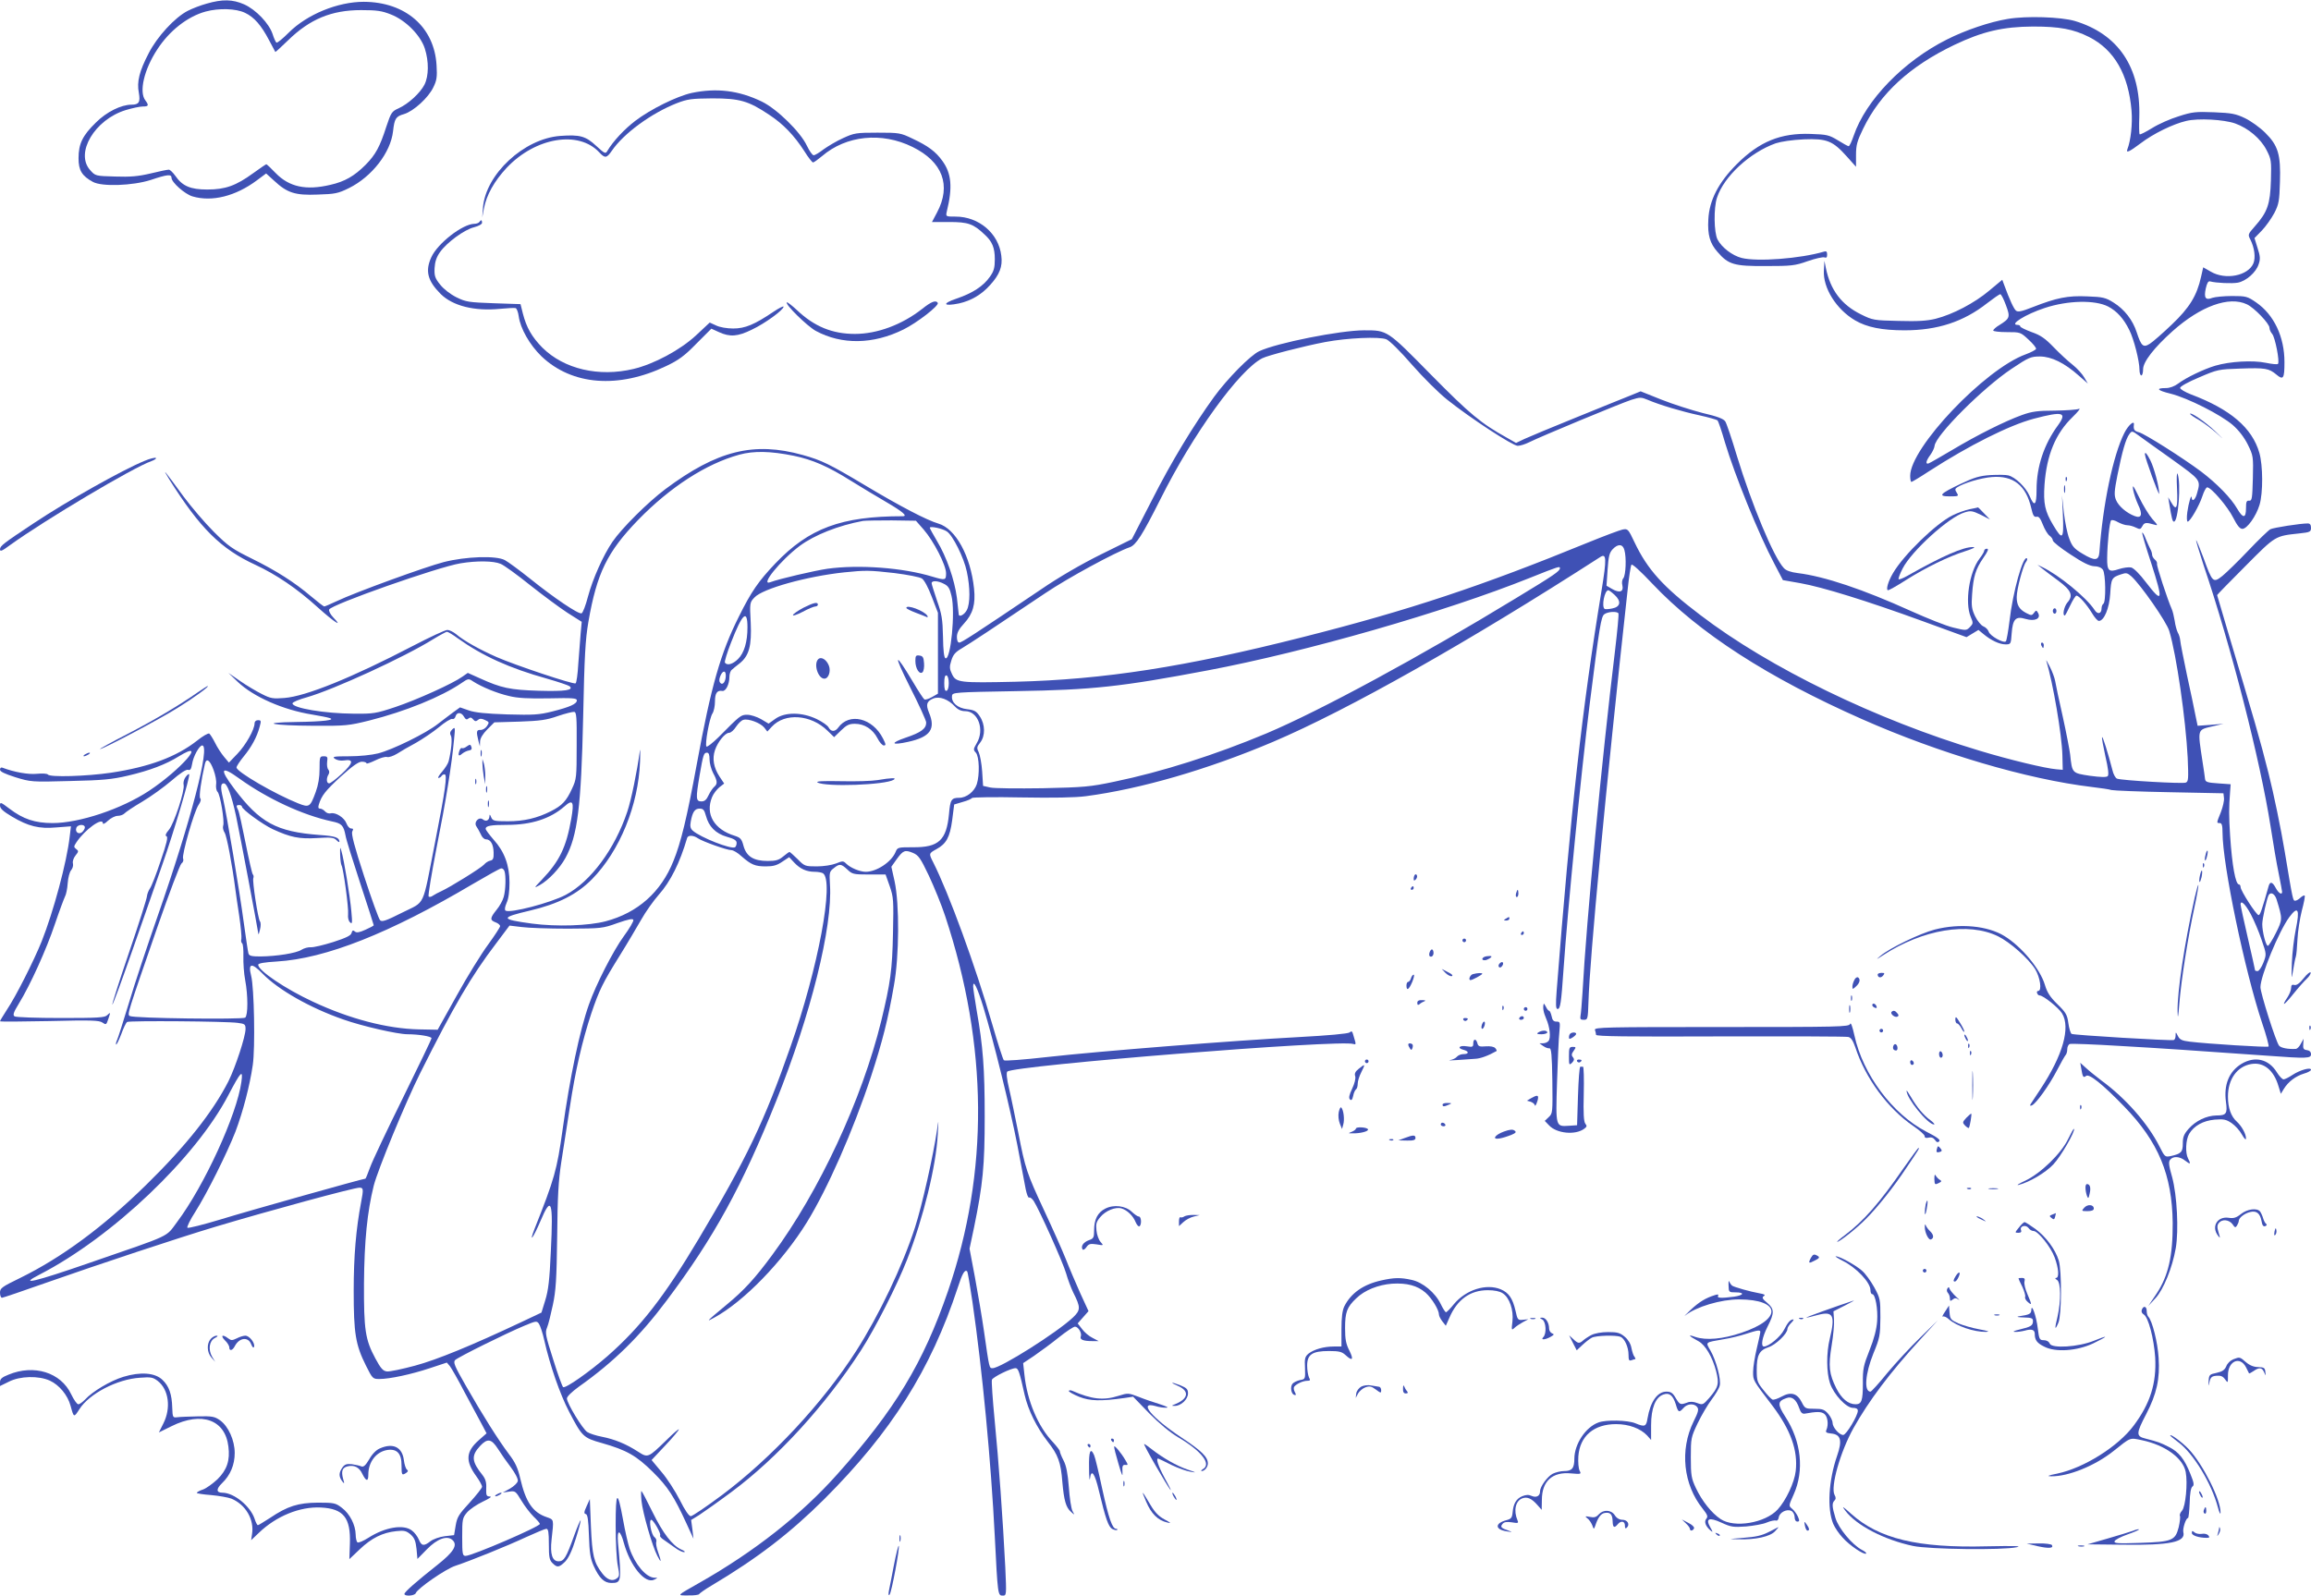 <?xml version="1.0" standalone="no"?>
<!DOCTYPE svg PUBLIC "-//W3C//DTD SVG 20010904//EN"
 "http://www.w3.org/TR/2001/REC-SVG-20010904/DTD/svg10.dtd">
<svg version="1.0" xmlns="http://www.w3.org/2000/svg"
 width="1280pt" height="884pt" viewBox="0 0 1280 884"
 preserveAspectRatio="xMidYMid meet">
<g transform="translate(0,884) scale(0.1,-0.1)"
fill="#3f51b5" stroke="none">
<path d="M1145 8820 c-33 -9 -80 -27 -105 -40 -71 -36 -170 -143 -217 -236
-51 -98 -66 -157 -54 -218 9 -52 1 -66 -41 -66 -57 0 -138 -40 -197 -99 -74
-72 -96 -118 -96 -198 0 -67 19 -98 80 -131 50 -27 220 -21 320 11 92 31 115
33 115 12 0 -25 73 -90 116 -103 108 -32 239 1 357 89 l51 38 44 -40 c73 -68
117 -82 241 -77 97 3 113 6 174 36 127 63 231 197 244 315 8 70 15 82 61 95
53 16 135 91 162 148 19 38 22 58 18 122 -12 212 -172 351 -403 352 -145 0
-315 -70 -416 -171 -33 -33 -63 -58 -68 -55 -4 3 -14 24 -21 47 -20 60 -93
136 -158 165 -64 28 -120 29 -207 4z m212 -51 c51 -24 90 -69 134 -153 18 -34
33 -62 34 -64 1 -1 33 28 71 65 120 117 240 167 404 167 87 0 115 -4 165 -24
82 -32 164 -115 188 -189 23 -72 22 -152 -2 -200 -24 -47 -90 -107 -143 -131
-38 -17 -42 -23 -68 -101 -36 -112 -59 -155 -115 -212 -62 -62 -115 -93 -195
-111 -135 -32 -228 -12 -303 65 -26 27 -49 49 -52 49 -2 0 -35 -22 -72 -49
-96 -70 -155 -91 -255 -91 -93 0 -138 19 -177 76 -13 18 -29 34 -36 34 -8 0
-53 -9 -101 -21 -68 -16 -112 -20 -197 -17 -108 3 -109 3 -138 36 -84 94 25
279 197 332 36 11 79 20 95 20 32 0 35 6 14 34 -36 47 -7 171 66 282 68 105
169 183 268 210 74 20 168 17 218 -7z"/>
<path d="M11120 8735 c-98 -16 -234 -62 -335 -113 -242 -121 -451 -337 -518
-534 -11 -32 -23 -58 -28 -58 -4 0 -31 15 -60 33 -48 29 -60 32 -150 35 -166
6 -284 -42 -409 -167 -102 -102 -153 -201 -158 -307 -5 -85 9 -133 51 -180 60
-70 93 -79 267 -78 141 0 162 2 232 27 43 15 84 24 93 21 11 -4 15 0 15 16 0
16 -5 20 -17 16 -132 -39 -370 -57 -457 -35 -51 13 -110 58 -133 102 -20 39
-22 175 -3 232 38 117 182 250 325 301 31 10 91 19 156 22 128 5 160 -8 238
-95 l51 -57 0 65 c0 55 6 77 39 145 95 197 259 347 505 465 157 75 270 101
436 102 148 0 223 -14 311 -58 140 -71 218 -208 235 -408 6 -73 -4 -165 -23
-214 -9 -23 11 -14 72 32 72 55 181 108 254 125 66 16 208 8 271 -14 73 -26
141 -84 173 -146 27 -52 28 -60 25 -170 -4 -131 -19 -175 -89 -254 -39 -44
-39 -46 -25 -73 23 -45 30 -100 17 -132 -29 -69 -155 -94 -236 -46 l-42 24
-12 -53 c-23 -104 -64 -171 -162 -264 -50 -48 -105 -96 -121 -106 -37 -24 -48
-14 -73 62 -22 69 -69 129 -129 166 -43 27 -59 31 -145 34 -109 5 -170 -8
-301 -59 -63 -25 -83 -29 -94 -20 -12 10 -35 59 -66 144 l-10 27 -72 -60 c-82
-69 -202 -132 -297 -156 -49 -12 -99 -15 -206 -12 -135 3 -143 4 -207 36 -108
53 -170 135 -195 257 l-8 40 -3 -53 c-6 -97 69 -216 173 -277 65 -38 148 -55
274 -55 182 0 326 47 457 150 35 27 68 50 73 50 5 0 19 -27 31 -60 25 -67 23
-74 -36 -111 -19 -11 -34 -25 -34 -30 0 -5 34 -9 75 -9 75 0 76 0 121 -42 24
-22 43 -45 41 -51 -1 -5 -27 -19 -57 -30 -227 -82 -640 -518 -640 -673 0 -19
3 -34 7 -34 3 0 47 26 97 59 223 144 445 255 580 291 163 43 187 36 134 -37
-77 -105 -118 -229 -118 -355 0 -89 -12 -99 -39 -35 -21 48 -78 103 -117 113
-14 4 -58 4 -99 2 -60 -4 -90 -13 -164 -48 -118 -56 -130 -70 -62 -70 49 0 51
1 39 20 -11 17 -10 22 2 30 37 24 131 52 192 57 119 10 190 -46 219 -174 9
-39 15 -49 29 -46 12 3 21 -8 35 -44 10 -26 27 -54 37 -61 10 -7 18 -19 18
-26 0 -8 44 -43 98 -78 69 -46 107 -64 131 -65 21 0 39 -7 48 -19 16 -21 18
-180 3 -189 -5 -3 -10 -15 -10 -25 0 -31 -22 -36 -39 -9 -45 69 -198 194 -291
238 l-25 12 25 -20 c14 -11 54 -42 90 -68 73 -54 85 -83 50 -122 -18 -22 -28
-71 -14 -71 3 0 16 25 30 55 14 30 30 55 35 55 14 0 57 -49 86 -97 14 -24 31
-43 38 -43 29 0 58 70 63 151 5 83 8 90 60 107 28 10 35 8 57 -11 52 -47 195
-252 210 -303 40 -132 91 -489 102 -701 5 -120 4 -133 -11 -139 -19 -7 -354
12 -380 22 -9 3 -21 25 -26 48 -24 93 -53 186 -57 182 -3 -2 6 -50 18 -105 16
-69 20 -104 13 -111 -7 -7 -39 -6 -99 2 -99 15 -98 14 -109 118 -3 25 -21 119
-41 210 -21 91 -39 179 -42 197 -3 17 -16 53 -30 80 -13 26 -22 41 -19 32 37
-122 86 -410 89 -522 l2 -82 -35 3 c-62 5 -261 53 -426 103 -571 171 -1164
459 -1547 752 -206 156 -292 252 -363 401 -36 76 -38 78 -68 72 -17 -4 -103
-36 -191 -72 -589 -241 -991 -375 -1580 -524 -650 -165 -1102 -235 -1590 -247
-309 -7 -330 -5 -352 42 -14 29 -15 41 -4 75 10 33 22 47 58 68 44 26 174 112
463 306 123 83 388 227 467 254 35 12 70 67 171 268 180 360 435 713 563 779
31 16 228 67 349 90 122 23 301 31 339 15 17 -7 77 -66 141 -140 62 -71 149
-157 194 -193 130 -104 365 -257 392 -257 14 0 42 9 64 20 57 29 507 216 566
235 48 15 54 15 90 0 65 -28 189 -65 287 -86 50 -11 95 -24 100 -28 4 -4 23
-59 41 -122 55 -183 187 -509 274 -673 l47 -90 97 -17 c123 -22 366 -97 676
-210 l244 -89 33 20 33 20 28 -23 c42 -35 89 -57 122 -57 29 0 30 1 34 60 6
80 22 98 77 81 51 -15 86 1 70 32 -10 17 -11 18 -23 2 -12 -16 -15 -16 -44 -1
-38 20 -52 44 -52 88 0 43 35 174 51 194 6 8 9 17 6 20 -21 21 -79 -187 -97
-347 -7 -57 -16 -108 -20 -112 -12 -13 -88 30 -95 53 -4 12 -17 25 -30 30 -12
5 -32 29 -45 55 -19 40 -22 57 -17 123 7 98 19 138 62 201 26 37 31 51 20 51
-8 0 -15 -5 -15 -11 0 -6 -12 -26 -26 -44 -57 -75 -82 -242 -49 -322 15 -35
14 -38 -4 -57 -20 -20 -22 -20 -92 -3 -39 9 -144 51 -235 92 -265 120 -479
192 -627 210 -39 5 -65 14 -77 28 -56 59 -178 353 -260 622 -28 94 -57 179
-64 190 -10 15 -44 28 -126 47 -62 16 -165 49 -228 74 l-115 46 -61 -25 c-34
-13 -168 -68 -299 -121 -131 -53 -258 -106 -284 -118 l-46 -22 -51 29 c-144
80 -205 131 -421 350 -243 247 -240 245 -369 245 -133 0 -485 -70 -582 -116
-49 -23 -176 -152 -249 -252 -115 -159 -236 -358 -345 -573 l-111 -216 -172
-85 c-107 -53 -233 -126 -332 -194 -380 -256 -439 -294 -452 -294 -8 0 -13 12
-13 31 0 23 11 44 39 74 50 54 65 108 56 194 -19 181 -102 332 -197 360 -65
19 -214 97 -408 213 -196 117 -239 138 -343 167 -272 76 -475 25 -762 -189
-97 -73 -241 -216 -293 -292 -51 -75 -109 -205 -135 -302 -13 -50 -29 -92 -36
-94 -17 -6 -152 85 -285 192 -60 48 -123 94 -140 103 -49 26 -216 20 -338 -11
-101 -26 -489 -167 -594 -217 -34 -16 -65 -29 -68 -29 -4 0 -36 25 -73 56 -92
78 -192 142 -330 210 -105 52 -128 67 -209 148 -50 50 -125 138 -168 196 -106
145 -122 165 -79 95 171 -272 286 -386 477 -474 116 -54 229 -130 346 -236 91
-82 144 -116 86 -56 -16 17 -26 36 -23 44 10 27 604 236 727 256 90 15 184 14
223 -3 18 -7 91 -60 162 -117 72 -57 165 -126 208 -154 l79 -50 -6 -65 c-3
-36 -9 -111 -13 -168 -3 -56 -10 -105 -15 -108 -12 -7 -333 100 -438 146 -95
42 -181 90 -223 126 -16 13 -38 24 -49 24 -12 0 -98 -40 -192 -89 -336 -175
-592 -279 -711 -288 -63 -5 -76 -3 -125 22 -30 15 -84 47 -120 72 l-65 45 51
-49 c88 -84 252 -156 414 -182 41 -7 84 -15 95 -19 37 -11 -33 -20 -185 -22
-214 -3 -132 -20 100 -21 174 -1 192 1 305 29 202 51 398 131 510 207 38 26
40 27 65 10 48 -31 133 -66 199 -81 48 -12 107 -15 221 -13 131 3 155 1 155
-11 0 -20 -38 -37 -137 -62 -72 -18 -103 -20 -248 -16 -120 4 -178 10 -213 22
l-49 17 -36 -26 c-21 -15 -59 -45 -87 -66 -64 -51 -251 -143 -331 -163 -35 -9
-104 -16 -160 -16 -86 0 -96 -2 -79 -14 12 -8 32 -12 51 -9 55 9 51 -15 -12
-73 -32 -30 -64 -54 -71 -54 -15 0 -17 28 -3 50 5 9 5 19 -2 27 -6 7 -8 26 -6
43 4 26 1 30 -19 30 -22 0 -23 -3 -23 -70 0 -46 -7 -89 -21 -127 -31 -85 -36
-88 -97 -64 -128 51 -342 175 -342 199 0 7 18 34 39 60 43 52 74 108 89 165 9
33 9 37 -9 37 -11 0 -19 -7 -19 -17 0 -35 -49 -121 -95 -169 l-47 -49 -27 32
c-15 18 -38 53 -50 78 -12 24 -27 47 -32 51 -6 3 -36 -14 -67 -39 -116 -91
-266 -146 -477 -178 -136 -20 -340 -26 -350 -10 -3 5 -30 7 -60 4 -48 -5 -126
9 -192 34 -7 3 -13 -2 -13 -11 0 -11 26 -23 85 -42 85 -26 88 -27 303 -21 183
4 233 9 322 30 119 28 209 62 281 107 162 99 12 -73 -165 -191 -153 -101 -386
-179 -535 -179 -97 0 -163 22 -239 80 -49 37 -52 38 -52 17 0 -16 17 -32 66
-61 91 -54 150 -69 248 -60 l79 6 -7 -57 c-16 -142 -90 -416 -155 -580 -44
-109 -144 -307 -192 -378 -21 -33 -39 -62 -39 -65 0 -3 123 -2 273 1 232 6
276 4 294 -8 20 -14 22 -13 32 17 14 41 14 42 -5 24 -13 -14 -51 -16 -257 -16
-133 0 -248 4 -256 9 -11 7 -7 21 23 70 64 104 153 301 200 441 25 74 51 143
56 153 6 10 13 43 15 74 2 31 11 63 19 72 8 9 13 26 10 37 -3 12 3 30 14 44
18 22 18 26 4 36 -14 11 -14 14 1 37 47 71 147 143 147 105 0 -6 13 0 28 15
16 15 40 27 54 27 14 0 30 6 37 13 6 7 50 37 98 65 49 29 122 82 163 117 47
41 81 63 91 60 13 -4 18 3 23 32 6 42 40 103 56 103 46 0 -63 -419 -246 -943
-58 -166 -131 -385 -161 -487 -31 -102 -60 -193 -65 -203 -5 -10 -7 -21 -5
-24 3 -2 15 23 28 56 12 34 27 65 33 69 13 8 549 4 613 -5 39 -5 43 -8 43 -34
0 -41 -56 -212 -95 -290 -86 -169 -237 -360 -456 -574 -238 -233 -467 -402
-697 -515 -103 -50 -112 -57 -112 -82 0 -15 5 -28 11 -28 5 0 117 38 247 84
287 101 733 249 937 310 297 89 765 216 796 216 22 0 23 -8 9 -81 -28 -147
-41 -298 -41 -490 0 -236 10 -299 68 -415 36 -72 38 -74 74 -74 58 0 178 26
280 60 l94 31 17 -20 c9 -12 46 -76 81 -144 36 -67 78 -146 94 -175 l28 -53
-42 -37 c-73 -64 -77 -116 -14 -202 17 -24 31 -49 31 -57 0 -7 -31 -46 -68
-87 -60 -65 -70 -80 -78 -127 l-9 -54 -52 -6 c-30 -4 -63 -16 -79 -28 -36 -28
-49 -27 -64 9 -7 17 -24 40 -38 50 -46 37 -150 19 -242 -40 -27 -17 -54 -29
-60 -25 -5 3 -10 23 -10 43 -1 53 -32 115 -76 148 -35 27 -43 29 -133 29 -110
-1 -168 -19 -266 -85 -33 -21 -63 -40 -67 -40 -3 0 -12 16 -18 36 -24 70 -113
143 -177 144 -36 0 -37 20 -3 53 46 44 70 102 70 167 0 70 -35 148 -81 181
-30 21 -43 24 -124 22 -49 -1 -101 -3 -114 -5 -24 -3 -25 0 -27 53 -2 75 -18
120 -54 154 -41 40 -122 46 -217 17 -72 -22 -171 -81 -212 -126 -14 -14 -30
-26 -37 -26 -8 0 -25 25 -40 56 -57 120 -205 167 -347 108 -36 -14 -47 -24
-47 -41 l0 -22 49 24 c62 32 165 34 227 6 52 -24 99 -80 115 -140 18 -66 18
-66 49 -18 54 85 208 166 335 174 62 5 73 2 99 -18 61 -48 74 -150 31 -235
-14 -27 -25 -49 -25 -50 0 0 32 16 71 35 166 82 296 36 314 -113 10 -77 -8
-130 -61 -182 -25 -23 -60 -49 -79 -56 -19 -6 -35 -15 -35 -19 0 -3 36 -9 79
-12 44 -4 95 -13 113 -20 79 -33 127 -116 114 -196 l-5 -34 42 40 c96 93 228
147 344 141 125 -6 166 -56 161 -200 l-3 -86 57 54 c66 63 127 93 202 101 45
5 56 2 80 -18 21 -19 28 -35 33 -80 l5 -56 52 53 c58 60 115 80 144 50 27 -27
4 -65 -83 -134 -120 -95 -185 -152 -185 -163 0 -14 57 -11 63 5 10 26 166 134
219 151 84 28 285 109 392 159 55 25 105 46 112 46 11 0 14 -20 14 -85 0 -72
3 -88 20 -105 26 -26 36 -25 70 8 19 20 38 59 59 127 17 54 29 100 27 102 -2
2 -18 -35 -35 -82 -45 -125 -57 -145 -87 -145 -35 0 -48 39 -39 120 13 116 14
110 -28 125 -76 26 -115 83 -145 212 -14 61 -28 91 -64 138 -57 76 -144 213
-238 378 -63 110 -71 130 -59 142 16 16 280 147 383 190 65 27 69 28 81 11 7
-10 21 -52 30 -93 31 -137 86 -296 137 -394 72 -138 78 -145 182 -174 137 -39
191 -70 282 -160 83 -82 118 -137 186 -285 l39 -85 -6 52 -7 52 44 27 c23 15
104 72 178 127 256 190 522 481 719 786 80 124 199 359 255 502 90 230 161
520 170 694 5 86 5 87 -4 25 -20 -138 -83 -420 -122 -540 -69 -214 -200 -488
-326 -685 -184 -287 -468 -592 -743 -798 -86 -64 -164 -117 -173 -117 -10 0
-32 32 -61 90 -25 49 -70 119 -101 155 l-55 66 75 80 c42 44 76 85 76 90 0 4
-30 -21 -67 -58 -104 -101 -104 -101 -160 -65 -65 42 -128 68 -199 82 -32 6
-69 18 -81 26 -26 16 -113 160 -113 186 0 11 27 37 67 66 192 136 336 277 485
476 262 349 419 635 607 1106 192 479 313 965 298 1198 -4 68 -3 74 21 92 32
26 40 25 75 -7 27 -26 34 -28 120 -28 l92 0 23 -65 c21 -61 22 -77 18 -260 -4
-204 -14 -275 -65 -486 -107 -436 -343 -944 -604 -1297 -95 -129 -155 -195
-252 -275 -113 -94 -119 -100 -69 -72 164 89 378 310 513 528 115 187 256 507
355 807 63 192 95 319 127 504 30 165 31 452 4 578 l-18 81 29 41 c36 50 46
54 90 36 31 -13 42 -28 89 -127 29 -62 70 -162 90 -223 238 -718 243 -1418 15
-2080 -137 -397 -293 -655 -611 -1011 -200 -225 -460 -430 -765 -603 -130 -74
-127 -70 -62 -70 31 -1 58 3 60 7 2 4 32 26 68 47 257 153 437 292 626 480
371 371 589 716 739 1172 25 78 39 102 52 89 3 -3 16 -79 29 -168 55 -380 103
-884 124 -1303 16 -319 17 -325 43 -325 22 0 22 0 15 157 -13 259 -37 595 -59
816 -11 114 -18 215 -15 223 6 15 105 64 131 64 15 0 22 -21 50 -147 20 -87
67 -181 128 -260 57 -72 73 -115 81 -223 9 -103 20 -142 48 -166 21 -19 21
-19 8 5 -7 14 -16 73 -20 132 -6 76 -14 118 -29 147 -12 23 -21 46 -21 52 0 5
-17 27 -37 49 -83 86 -144 230 -159 375 l-7 64 60 40 c33 23 95 68 137 102 41
33 82 60 90 60 18 0 40 -36 32 -55 -6 -17 15 -25 62 -25 l37 0 -34 18 c-19 9
-45 31 -58 49 l-24 31 30 34 30 34 -46 100 c-24 54 -61 140 -80 189 -20 50
-73 169 -118 265 -99 213 -106 234 -145 435 -18 88 -40 198 -51 244 -13 54
-16 88 -10 94 34 34 1849 179 1917 153 12 -4 14 -1 10 14 -3 11 -9 29 -12 41
-4 16 -9 18 -19 9 -9 -7 -118 -17 -287 -26 -355 -19 -1090 -77 -1386 -110
-133 -15 -237 -23 -242 -18 -5 5 -34 95 -64 199 -93 323 -241 727 -327 897
-25 49 -25 50 17 73 55 30 75 65 88 162 l11 86 47 14 c26 7 49 17 52 22 3 4
126 6 273 3 176 -3 299 -1 358 7 303 40 673 147 1036 301 416 177 1083 554
1811 1023 36 24 38 -5 8 -188 -107 -649 -171 -1224 -248 -2213 -6 -79 -5 -102
5 -102 15 0 20 30 33 220 24 346 97 1085 145 1470 54 431 63 484 81 497 20 15
70 17 78 5 3 -5 -6 -98 -19 -208 -72 -593 -158 -1487 -180 -1894 -4 -58 -8
-115 -11 -128 -3 -18 0 -22 18 -22 22 0 23 4 26 98 7 241 94 1166 217 2284 7
70 17 133 21 139 4 7 50 -35 116 -105 258 -273 640 -520 1163 -751 427 -189
912 -332 1270 -375 50 -6 99 -13 110 -17 11 -3 155 -9 320 -12 l300 -6 3 -26
c2 -14 -6 -49 -17 -78 -25 -62 -25 -61 -6 -61 11 0 15 -13 15 -53 0 -176 123
-767 220 -1057 23 -67 38 -125 35 -128 -5 -6 -339 15 -437 27 -42 5 -55 11
-65 31 -12 24 -13 24 -13 3 0 -12 -4 -23 -10 -25 -17 -5 -554 27 -566 34 -6 4
-14 31 -18 60 -6 46 -14 59 -61 105 -41 40 -57 66 -69 107 -26 87 -128 211
-224 270 -92 57 -246 72 -386 36 -81 -21 -251 -103 -301 -146 -27 -23 -25 -22
15 4 220 143 472 185 636 105 66 -32 168 -122 206 -182 28 -46 39 -121 17
-121 -6 0 -9 -6 -6 -12 2 -7 8 -13 14 -13 20 0 105 -68 124 -99 48 -79 5 -232
-120 -421 -25 -38 -50 -76 -54 -82 -5 -9 -3 -11 7 -7 23 9 96 111 139 194 21
41 43 79 48 85 5 5 9 19 9 32 0 13 6 26 14 29 8 3 135 -2 282 -11 244 -14 358
-22 814 -54 217 -16 240 -15 240 8 0 13 -8 21 -22 23 -19 2 -23 9 -21 33 l2
30 -15 -27 c-8 -16 -20 -28 -27 -29 -42 -3 -84 5 -94 18 -18 23 -103 291 -103
324 0 61 102 310 160 388 48 65 59 44 36 -67 -10 -48 -20 -132 -22 -187 -3
-94 -2 -96 7 -40 5 33 12 67 15 75 3 8 7 51 9 95 2 44 13 116 24 159 12 44 19
82 16 84 -3 3 -13 -2 -23 -11 -10 -10 -23 -17 -29 -17 -13 0 -12 -8 -59 275
-20 121 -60 315 -89 430 -50 198 -76 286 -226 788 -32 108 -59 199 -59 200 0
2 70 74 156 160 170 171 163 167 302 182 57 6 62 9 62 31 0 17 -6 24 -18 24
-42 0 -188 -23 -207 -32 -11 -6 -66 -59 -123 -119 -56 -59 -121 -122 -143
-140 -51 -40 -55 -37 -104 99 -21 56 -40 101 -41 99 -2 -2 17 -64 41 -138 153
-453 313 -1078 371 -1447 14 -92 34 -209 45 -261 10 -51 19 -97 19 -102 0 -20
-20 -7 -35 21 -18 34 -31 38 -39 13 -37 -132 -48 -163 -56 -163 -13 0 -100
136 -100 155 0 8 -4 15 -9 15 -19 0 -38 104 -49 270 -7 110 -7 155 0 245 l3
40 -70 5 c-61 4 -70 8 -72 25 -1 11 -7 52 -13 90 -29 192 -32 180 59 202 l56
13 -72 -6 -71 -5 -12 58 c-6 32 -27 132 -47 223 -19 91 -36 176 -37 190 -1 14
-7 35 -14 46 -6 12 -14 41 -17 65 -4 24 -11 53 -16 64 -24 54 -85 241 -82 251
2 6 -3 17 -12 24 -8 7 -15 19 -15 26 0 8 -4 22 -10 32 -5 9 -16 35 -25 56 -8
22 -17 37 -20 35 -2 -3 20 -79 50 -169 68 -212 64 -227 -30 -105 -33 44 -67
78 -81 81 -13 3 -43 -1 -68 -9 -56 -19 -66 -10 -65 62 1 81 13 199 22 208 5 4
22 0 38 -10 17 -9 40 -17 52 -17 12 0 33 -6 47 -13 22 -11 26 -10 36 8 10 20
20 22 64 9 24 -7 24 -6 -9 31 -19 22 -52 76 -73 120 -33 67 -38 74 -33 41 4
-21 16 -57 27 -81 27 -55 20 -79 -19 -64 -45 17 -89 55 -103 89 -11 27 -10 47
8 138 26 129 46 201 66 227 14 19 15 19 53 -9 21 -15 104 -75 186 -133 157
-113 157 -112 136 -185 -9 -36 -28 -52 -30 -25 -1 24 -17 -29 -24 -80 -4 -29
-3 -53 2 -53 14 1 64 88 81 140 9 28 21 50 27 50 22 0 113 -106 144 -168 23
-45 37 -62 51 -62 26 0 76 70 95 133 20 67 19 218 -1 288 -40 139 -161 242
-379 324 -33 13 -60 29 -60 36 0 8 47 34 105 58 102 44 108 45 228 49 140 5
159 1 200 -33 39 -33 45 -22 45 69 0 140 -58 262 -156 330 -49 34 -57 36 -134
36 -45 0 -94 -5 -109 -10 -38 -15 -48 -1 -37 51 7 31 14 43 24 40 33 -9 121
-13 154 -7 46 9 101 57 115 102 10 28 9 45 -6 90 l-17 55 41 42 c22 23 53 67
69 97 25 49 28 67 31 172 5 152 -10 202 -82 273 -28 28 -78 64 -111 80 -52 25
-75 29 -172 33 -101 4 -121 2 -195 -22 -46 -14 -112 -43 -147 -65 -36 -22 -67
-38 -70 -35 -3 2 -4 46 -2 97 8 274 -117 459 -358 531 -76 22 -267 29 -371 11z
m556 -1593 c48 -25 86 -66 118 -131 25 -50 56 -171 56 -220 0 -17 5 -31 10
-31 6 0 10 16 10 34 0 41 60 119 164 212 155 138 312 195 411 148 41 -19 125
-107 125 -130 0 -10 7 -25 15 -34 16 -18 43 -155 32 -166 -3 -4 -34 -1 -67 6
-72 15 -199 8 -280 -16 -64 -19 -162 -66 -207 -100 -19 -14 -45 -24 -66 -24
-60 0 -49 -13 25 -31 96 -24 279 -117 345 -174 34 -30 63 -68 83 -108 30 -61
31 -66 28 -187 -3 -112 -5 -125 -20 -124 -15 2 -18 -6 -18 -42 0 -57 -17 -57
-49 -2 -34 59 -112 139 -199 205 -103 77 -313 210 -345 218 -26 7 -31 15 -28
42 4 28 -31 -2 -53 -46 -62 -123 -119 -395 -138 -661 -4 -47 -25 -49 -93 -8
-47 28 -58 41 -74 84 -11 28 -24 93 -30 145 l-10 94 5 -113 c5 -131 -2 -138
-54 -51 -46 77 -55 119 -48 224 12 164 61 283 155 374 31 30 47 51 36 46 -11
-5 -72 -9 -135 -10 -94 0 -127 -5 -180 -24 -97 -35 -250 -112 -384 -192 -66
-39 -125 -73 -133 -76 -20 -8 -16 14 9 47 12 17 22 39 23 49 4 58 268 322 427
428 96 64 106 68 158 68 63 -1 134 -35 215 -107 l49 -43 -20 34 c-10 18 -39
50 -64 70 -25 19 -72 63 -105 97 -47 49 -73 67 -122 84 -35 13 -63 27 -63 31
0 5 -7 9 -15 9 -50 0 44 59 151 94 128 42 277 45 350 8z m-7280 -827 c106 -22
192 -60 316 -138 57 -35 147 -90 201 -121 87 -51 116 -76 87 -76 -340 0 -519
-66 -706 -262 -92 -97 -133 -155 -202 -295 -101 -201 -153 -383 -232 -813 -55
-300 -89 -440 -130 -540 -69 -173 -198 -287 -375 -334 -94 -25 -271 -31 -408
-13 -177 24 -178 33 -12 72 157 37 261 90 344 174 154 157 257 410 266 651 2
52 1 79 -1 60 -15 -112 -48 -274 -70 -338 -69 -206 -202 -386 -341 -460 -83
-44 -308 -103 -333 -87 -6 4 -4 20 6 43 11 23 16 65 16 112 0 96 -28 172 -88
238 -24 28 -44 54 -44 60 0 17 28 22 119 22 134 0 239 34 317 102 47 42 55 28
38 -69 -28 -157 -64 -233 -163 -337 -45 -47 -45 -48 -12 -30 50 28 112 94 143
151 67 122 87 283 98 783 7 335 12 426 29 525 47 270 104 387 275 564 178 183
378 312 561 362 80 22 172 20 301 -6z m720 -409 c55 -63 124 -197 124 -242 0
-39 -4 -40 -75 -19 -163 50 -408 68 -582 44 -70 -10 -271 -57 -315 -74 -63
-25 54 120 162 201 81 60 214 113 350 138 14 2 85 3 159 3 l134 -2 43 -49z
m128 -10 c33 -21 95 -146 111 -223 19 -89 19 -177 0 -213 -14 -27 -45 -42 -45
-22 0 4 -5 45 -10 90 -13 100 -57 227 -111 316 -21 36 -39 68 -39 72 0 11 70
-4 94 -20z m3753 -103 c12 -41 8 -140 -6 -157 -7 -8 -9 -25 -5 -40 8 -35 -16
-43 -57 -19 l-31 18 6 89 c5 73 10 94 28 113 29 31 56 30 65 -4z m-357 -101
c0 -16 -32 -38 -245 -167 -528 -322 -1082 -622 -1380 -748 -284 -119 -578
-213 -844 -268 -133 -28 -167 -31 -396 -36 -137 -2 -268 -1 -290 4 l-40 9 -5
79 c-3 44 -12 92 -19 107 -12 24 -11 30 8 54 29 37 28 100 -2 145 -19 29 -30
35 -71 40 -53 6 -88 37 -83 74 2 19 12 20 357 26 422 7 579 24 1060 115 545
103 1312 323 1785 513 160 64 165 65 165 53z m-3685 -27 c71 -9 139 -22 151
-30 13 -8 35 -49 55 -102 l34 -88 0 -224 0 -224 -33 -19 c-18 -10 -37 -16 -42
-13 -5 3 -34 47 -64 98 -102 171 -110 158 -17 -27 50 -98 91 -188 91 -199 0
-34 -28 -55 -114 -84 -88 -30 -80 -44 14 -23 123 27 154 71 115 163 -18 44
-12 62 24 77 35 14 83 -4 120 -44 17 -18 35 -26 57 -26 72 0 109 -104 63 -179
-18 -31 -19 -35 -4 -51 19 -21 22 -122 5 -175 -14 -41 -57 -75 -97 -75 -44 0
-50 -10 -57 -92 -14 -143 -57 -183 -198 -182 -85 0 -87 0 -98 -27 -23 -55
-105 -109 -165 -109 -32 0 -85 22 -108 45 -16 16 -20 16 -57 1 -23 -9 -69 -16
-106 -16 -64 0 -68 1 -106 40 -22 22 -43 40 -45 40 -3 0 -18 -11 -35 -25 -24
-20 -40 -25 -86 -25 -78 0 -118 25 -134 84 -10 38 -17 45 -47 55 -116 35 -166
121 -127 215 7 18 26 42 40 54 l27 21 -26 39 c-32 49 -41 99 -25 146 15 45 56
96 78 96 10 0 27 15 39 34 12 18 30 36 41 38 27 8 94 -17 115 -43 l17 -22 25
27 c72 78 216 68 308 -22 l37 -36 38 37 c31 30 45 37 77 37 53 0 99 -30 125
-80 11 -22 27 -40 35 -40 13 0 12 6 -4 38 -58 115 -188 146 -249 60 -17 -23
-39 -23 -52 1 -5 11 -35 32 -66 47 -81 39 -175 40 -229 2 l-38 -27 -42 25
c-23 13 -57 24 -76 24 -36 0 -39 -3 -161 -126 -32 -31 -61 -54 -65 -50 -10 10
16 157 33 183 8 12 14 42 14 67 0 46 12 63 41 58 19 -3 39 37 39 78 0 16 6 34
13 39 6 6 26 22 44 36 52 42 67 97 61 226 -6 110 -5 112 21 139 45 49 290 117
497 139 118 12 138 12 279 -4z m274 -60 c23 -11 32 -26 41 -66 22 -90 -4 -356
-33 -346 -8 2 -13 42 -14 119 -2 99 -7 126 -33 200 -16 48 -30 91 -30 97 0 16
36 14 69 -4z m3714 -61 c38 -35 33 -66 -13 -75 -19 -4 -38 -5 -42 -3 -19 12
-1 104 20 104 4 0 20 -12 35 -26z m-4803 -180 c0 -80 -18 -141 -52 -175 -29
-29 -61 -38 -73 -20 -3 5 12 55 34 111 63 162 91 188 91 84z m-1605 -60 c137
-98 287 -166 495 -224 63 -18 119 -37 125 -42 24 -22 -25 -29 -170 -25 -161 5
-208 15 -327 69 l-67 30 -30 -21 c-53 -38 -252 -128 -371 -168 -108 -36 -122
-38 -230 -37 -163 1 -340 31 -340 57 0 7 36 22 80 34 147 42 538 221 700 322
36 22 70 40 75 41 6 0 33 -16 60 -36z m1485 -206 c0 -33 -16 -56 -30 -42 -7 7
-8 19 -1 37 13 33 31 35 31 5z m1235 -43 c0 -22 -5 -40 -12 -42 -9 -3 -13 9
-13 42 0 33 4 45 13 43 7 -3 12 -21 12 -43z m-2061 -345 c0 -177 -1 -187 -26
-240 -31 -68 -55 -93 -116 -124 -77 -39 -150 -56 -239 -56 -77 0 -84 2 -93 23
-6 16 -9 17 -9 5 -1 -23 -19 -32 -36 -18 -22 18 -53 -15 -36 -39 6 -9 17 -28
24 -43 6 -16 19 -28 28 -28 26 0 42 -27 43 -73 1 -33 -3 -42 -18 -45 -11 -2
-27 -12 -35 -22 -17 -19 -186 -124 -236 -147 -16 -7 -38 -19 -47 -25 -9 -7
-20 -9 -24 -5 -4 4 16 125 44 270 51 255 84 459 97 602 7 66 6 69 -10 54 -12
-12 -15 -22 -8 -34 9 -15 3 -81 -12 -142 -3 -13 -19 -38 -36 -58 -17 -19 -26
-35 -21 -35 6 0 14 5 17 10 3 6 11 10 17 10 17 0 5 -85 -52 -375 -73 -372 -51
-325 -182 -391 -91 -46 -113 -53 -123 -42 -7 7 -47 117 -88 243 -55 168 -72
235 -66 248 7 13 6 17 -6 17 -9 0 -20 12 -26 28 -11 31 -59 63 -87 56 -10 -3
-24 2 -31 10 -8 9 -20 16 -28 16 -10 0 -12 6 -7 23 15 49 36 76 122 155 64 58
98 82 116 82 14 0 26 -4 26 -9 0 -4 21 3 48 16 26 13 55 22 66 19 10 -3 35 6
55 18 20 13 66 40 104 60 37 21 95 60 128 87 33 28 66 48 74 46 7 -3 15 3 18
14 7 25 33 24 47 -2 9 -15 15 -18 24 -10 10 8 17 7 26 -4 10 -12 16 -13 27 -4
10 9 20 9 39 0 24 -11 25 -13 11 -34 -8 -12 -24 -22 -36 -21 -22 1 -24 -9 -11
-61 l8 -30 1 28 c1 17 15 41 40 66 l39 39 138 4 c115 4 152 9 214 31 41 14 82
24 90 23 13 -1 15 -29 14 -186z m736 -78 c0 -20 9 -54 20 -75 24 -44 25 -60 6
-76 -8 -7 -22 -27 -31 -46 -12 -26 -22 -35 -40 -35 -31 0 -32 16 -10 145 20
115 23 125 41 125 10 0 14 -12 14 -38z m-2747 -58 c10 -27 17 -62 14 -79 -2
-16 1 -35 8 -42 15 -14 40 -166 31 -188 -3 -9 0 -26 8 -38 12 -18 42 -177 60
-317 2 -19 12 -84 21 -144 9 -61 14 -118 12 -128 -3 -10 -1 -21 4 -24 5 -3 8
-35 7 -72 -1 -37 3 -96 10 -132 16 -86 16 -195 0 -208 -15 -11 -619 -4 -639 9
-15 9 -15 8 155 499 64 184 123 340 131 346 9 6 13 19 9 27 -8 21 62 265 86
298 11 16 15 30 9 36 -8 8 5 100 26 191 8 35 28 21 48 -34z m142 -47 c156
-112 351 -203 514 -238 54 -11 64 -22 75 -79 3 -20 40 -138 81 -263 41 -125
75 -230 75 -233 0 -3 -21 -14 -46 -25 -33 -15 -49 -18 -58 -10 -10 9 -15 7
-19 -8 -3 -14 -30 -27 -101 -50 -54 -17 -109 -30 -124 -29 -15 1 -38 -5 -52
-14 -29 -19 -138 -36 -227 -37 -50 0 -63 3 -67 17 -3 9 -14 87 -26 172 -24
179 -94 595 -115 688 -15 62 -13 82 5 82 18 0 42 -64 67 -179 22 -104 121
-629 124 -655 1 -6 5 5 9 24 5 19 5 39 0 45 -11 13 -43 223 -37 240 3 7 2 16
-3 21 -4 5 -22 83 -40 174 -18 91 -36 173 -41 182 -12 24 -11 28 6 28 8 0 15
-4 15 -9 0 -15 115 -99 171 -125 98 -45 146 -55 245 -49 76 5 93 3 107 -11 9
-10 17 -14 17 -9 -1 23 -23 31 -110 37 -239 18 -331 68 -473 257 -84 111 -74
130 28 56z m2585 -207 c16 -60 54 -98 116 -116 40 -11 54 -20 54 -34 0 -10 -4
-21 -9 -24 -20 -13 -191 54 -234 92 -13 12 -16 24 -11 51 10 53 22 71 49 71
20 0 26 -7 35 -40z m-3440 -64 c0 -7 -7 -19 -15 -26 -19 -16 -41 1 -32 24 8
20 47 21 47 2z m3395 -60 c26 -18 161 -66 186 -66 10 0 36 -15 56 -34 54 -47
75 -56 135 -56 41 0 62 6 91 26 l38 25 28 -30 c33 -35 68 -51 114 -51 18 0 38
-4 45 -8 64 -41 -26 -525 -180 -962 -145 -415 -244 -621 -509 -1065 -190 -319
-321 -487 -504 -648 -101 -88 -232 -180 -246 -172 -5 4 -30 72 -55 153 -42
132 -46 149 -34 177 7 16 21 73 32 125 17 79 21 144 24 378 2 222 7 311 23
415 12 73 32 209 47 302 30 201 69 369 119 520 44 130 63 169 159 323 40 64
92 153 117 196 24 43 68 105 97 138 66 74 118 179 158 316 5 16 35 15 59 -2z
m-1071 -182 c9 -24 7 -105 -4 -143 -5 -19 -23 -52 -40 -72 -37 -46 -37 -57 -5
-69 14 -5 25 -15 25 -21 0 -6 -30 -52 -67 -103 -37 -50 -115 -176 -173 -281
l-106 -190 -105 2 c-175 4 -382 58 -585 153 -155 72 -304 173 -304 205 0 8 35
14 103 18 271 16 626 157 1087 430 80 47 150 86 156 86 7 1 15 -6 18 -15z
m9815 -156 c34 -110 34 -112 -4 -188 -19 -38 -39 -70 -44 -70 -11 0 -31 78
-31 120 0 30 26 145 36 162 12 18 33 6 43 -24z m-142 -84 c17 -32 44 -95 59
-140 28 -81 28 -81 10 -128 -10 -25 -24 -46 -32 -46 -8 0 -14 2 -14 5 0 3 -18
84 -40 179 -22 95 -40 178 -40 185 0 27 27 2 57 -55z m-9012 -121 c-58 -79
-155 -269 -193 -378 -51 -143 -106 -406 -146 -694 -31 -223 -45 -272 -156
-551 -32 -83 -6 -47 33 44 61 145 72 116 58 -165 -7 -161 -14 -218 -31 -273
l-21 -68 -112 -53 c-276 -130 -466 -208 -588 -241 -71 -19 -141 -34 -156 -32
-21 2 -34 16 -64 72 -56 104 -64 158 -63 416 2 236 18 396 54 541 23 90 177
463 257 623 186 372 283 538 420 718 l75 100 67 -8 c36 -5 152 -9 256 -9 185
1 192 1 275 31 63 22 86 26 88 17 2 -7 -22 -48 -53 -90z m-2000 -208 c87 -89
262 -189 446 -253 104 -37 301 -82 356 -82 63 0 133 -12 133 -22 0 -6 -72
-155 -159 -332 -87 -176 -169 -349 -181 -383 -13 -35 -24 -63 -26 -63 -13 0
-650 -179 -799 -225 -99 -30 -183 -51 -187 -47 -4 4 15 44 43 87 66 104 176
325 223 445 42 112 79 253 96 369 14 94 8 430 -9 495 -18 71 3 74 64 11z
m3992 -186 c55 -181 148 -558 188 -764 20 -104 41 -214 46 -243 6 -29 14 -50
19 -47 5 3 16 -5 25 -18 30 -46 163 -342 180 -402 9 -32 27 -80 39 -105 42
-83 42 -98 -1 -139 -89 -84 -401 -281 -445 -281 -19 0 -18 -5 -48 205 -11 77
-34 211 -50 298 l-30 159 25 118 c49 240 59 339 59 615 0 264 -9 387 -45 590
-10 61 -19 119 -19 130 0 41 23 -5 57 -116z m-4110 -413 c-25 -182 -206 -576
-356 -776 -65 -87 -23 -67 -481 -225 -311 -108 -403 -129 -280 -66 403 208
864 647 1045 994 70 133 82 145 72 73z m1421 -2033 c17 -27 49 -73 72 -103 23
-31 40 -63 38 -75 -2 -11 -21 -29 -43 -42 l-40 -22 35 5 c34 5 36 3 68 -50 18
-30 48 -69 67 -88 19 -18 35 -36 35 -41 0 -15 -376 -177 -411 -177 -17 0 -19
9 -19 104 0 99 1 106 27 137 15 17 54 44 88 60 38 18 52 28 38 28 -19 1 -21 6
-20 45 2 33 -4 52 -20 73 -61 76 -64 108 -14 162 41 44 63 40 99 -16z"/>
<path d="M12130 6547 c0 -3 21 -18 48 -33 26 -15 70 -48 98 -73 45 -41 45 -40
-6 9 -48 47 -140 111 -140 97z"/>
<path d="M11441 6184 c0 -11 3 -14 6 -6 3 7 2 16 -1 19 -3 4 -6 -2 -5 -13z"/>
<path d="M11432 6130 c0 -19 2 -27 5 -17 2 9 2 25 0 35 -3 9 -5 1 -5 -18z"/>
<path d="M4450 5473 c-30 -16 -56 -34 -58 -40 -2 -7 22 1 53 17 31 17 63 30
71 30 8 0 14 5 14 10 0 17 -24 11 -80 -17z"/>
<path d="M5020 5472 c0 -4 24 -16 53 -27 28 -11 56 -21 61 -24 5 -2 6 2 2 8
-17 27 -116 64 -116 43z"/>
<path d="M5070 5178 c0 -42 23 -78 40 -62 6 6 10 29 8 50 -2 32 -7 40 -25 42
-20 3 -23 -1 -23 -30z"/>
<path d="M4532 5188 c-27 -27 -1 -108 34 -108 23 0 37 41 25 72 -13 34 -43 52
-59 36z"/>
<path d="M4860 4518 c-30 -5 -121 -8 -202 -6 -100 2 -141 0 -130 -7 44 -26
376 -14 422 15 19 12 -13 11 -90 -2z"/>
<path d="M2586 4705 c-10 -8 -22 -12 -26 -10 -5 3 -11 -2 -14 -11 -11 -29 -6
-37 12 -21 9 8 27 17 38 19 15 2 19 8 15 20 -5 14 -8 15 -25 3z"/>
<path d="M2662 4665 c0 -16 2 -22 5 -12 2 9 2 23 0 30 -3 6 -5 -1 -5 -18z"/>
<path d="M2672 4610 c0 -14 3 -45 7 -70 l8 -45 1 45 c0 25 -4 56 -8 70 l-8 25
0 -25z"/>
<path d="M2632 4510 c0 -14 2 -19 5 -12 2 6 2 18 0 25 -3 6 -5 1 -5 -13z"/>
<path d="M2692 4465 c0 -16 2 -22 5 -12 2 9 2 23 0 30 -3 6 -5 -1 -5 -18z"/>
<path d="M2702 4385 c0 -16 2 -22 5 -12 2 9 2 23 0 30 -3 6 -5 -1 -5 -18z"/>
<path d="M1884 4105 c1 -27 4 -54 8 -60 10 -17 40 -237 36 -270 -2 -19 2 -37
11 -45 12 -12 13 -4 7 61 -7 82 -41 287 -55 334 -7 26 -8 24 -7 -20z"/>
<path d="M2750 560 c-8 -5 -10 -10 -5 -10 6 0 17 5 25 10 8 5 11 10 5 10 -5 0
-17 -5 -25 -10z"/>
<path d="M3831 8325 c-82 -18 -228 -90 -313 -155 -59 -45 -122 -112 -154 -166
-10 -18 -15 -15 -62 28 -58 54 -90 63 -199 55 -201 -15 -413 -212 -428 -397
l-4 -55 9 48 c14 76 57 153 127 228 159 168 398 208 512 85 32 -34 41 -33 70
9 65 95 217 207 359 263 60 23 80 26 197 27 152 0 200 -14 314 -90 78 -51 140
-115 197 -204 21 -34 43 -61 47 -61 5 0 27 16 50 35 134 115 331 135 501 51
167 -82 216 -213 136 -363 l-28 -53 96 0 c104 0 133 -10 195 -69 43 -39 57
-74 57 -137 0 -47 -5 -66 -27 -97 -36 -52 -96 -91 -184 -121 -84 -28 -75 -45
13 -27 67 15 125 49 172 102 52 57 70 102 62 162 -14 123 -124 217 -253 217
-55 0 -55 0 -49 28 33 134 26 211 -24 280 -37 52 -80 84 -166 124 -66 32 -74
33 -194 33 -118 0 -129 -2 -190 -30 -36 -16 -84 -45 -108 -62 -23 -18 -48 -33
-55 -33 -8 0 -24 24 -38 53 -35 75 -165 203 -249 244 -128 62 -251 77 -389 48z"/>
<path d="M2655 7610 c-3 -5 -16 -10 -28 -10 -65 -1 -203 -108 -238 -185 -35
-76 -21 -131 52 -204 67 -66 187 -96 329 -82 41 4 80 6 86 4 6 -2 14 -22 17
-45 9 -68 61 -159 126 -222 169 -161 426 -181 691 -54 69 33 101 56 167 124
l83 83 42 -19 c61 -28 104 -25 183 14 72 34 175 109 175 127 0 5 -26 -8 -57
-29 -104 -70 -156 -92 -222 -92 -35 0 -75 7 -95 17 l-35 16 -77 -72 c-88 -81
-232 -158 -345 -185 -192 -46 -385 -1 -505 118 -58 59 -88 111 -108 189 l-13
52 -149 5 c-138 5 -153 7 -206 33 -34 17 -70 45 -90 70 -28 35 -33 48 -31 91
2 35 10 61 30 89 37 53 135 125 189 138 26 7 44 17 44 25 0 16 -6 18 -15 4z"/>
<path d="M4358 7165 c-11 -11 113 -132 160 -158 144 -78 318 -76 487 8 73 36
198 132 189 147 -10 17 -36 7 -86 -33 -112 -88 -249 -139 -373 -139 -125 0
-225 41 -321 132 -28 26 -53 45 -56 43z"/>
<path d="M11880 6323 c1 -22 79 -235 79 -218 1 35 -28 144 -49 185 -19 37 -30
50 -30 33z"/>
<path d="M799 6286 c-120 -49 -428 -222 -614 -346 -167 -111 -184 -124 -185
-143 0 -15 11 -10 57 24 190 137 682 430 781 464 19 7 30 15 25 18 -5 3 -34
-4 -64 -17z"/>
<path d="M12058 6133 c5 -109 -3 -128 -33 -75 l-16 27 5 -30 c15 -91 19 -105
27 -105 24 0 40 213 20 265 -5 11 -6 -26 -3 -82z"/>
<path d="M10910 6019 c-24 -5 -67 -20 -95 -34 -92 -45 -271 -219 -330 -320
-28 -47 -41 -95 -27 -95 5 0 50 25 98 56 111 70 236 131 328 160 44 14 61 23
45 23 -53 2 -172 -50 -366 -160 -23 -13 -44 -21 -47 -18 -3 3 7 30 22 59 49
97 257 286 343 311 34 11 44 9 90 -13 l51 -26 -33 34 c-18 19 -33 34 -33 33
-1 -1 -21 -5 -46 -10z"/>
<path d="M11370 5455 c0 -8 5 -15 10 -15 6 0 10 7 10 15 0 8 -4 15 -10 15 -5
0 -10 -7 -10 -15z"/>
<path d="M11306 5265 c4 -8 8 -15 10 -15 2 0 4 7 4 15 0 8 -4 15 -10 15 -5 0
-7 -7 -4 -15z"/>
<path d="M1095 5004 c-102 -71 -234 -150 -390 -231 -88 -45 -156 -83 -151 -83
17 0 333 167 431 229 89 55 179 121 165 120 -3 0 -27 -16 -55 -35z"/>
<path d="M470 4660 c-8 -5 -10 -10 -5 -10 6 0 17 5 25 10 8 5 11 10 5 10 -5 0
-17 -5 -25 -10z"/>
<path d="M1028 4535 c-9 -12 -14 -31 -11 -43 8 -30 -53 -216 -82 -250 -18 -21
-21 -32 -13 -35 10 -3 1 -40 -32 -136 -24 -73 -51 -142 -60 -154 -8 -12 -15
-31 -16 -42 0 -11 -44 -150 -98 -308 -54 -158 -96 -290 -94 -293 3 -2 53 134
112 303 59 170 134 385 167 478 63 180 152 481 147 495 -2 4 -11 -2 -20 -15z"/>
<path d="M12216 4104 c-4 -14 -5 -28 -3 -31 3 -2 8 8 11 23 4 14 5 28 3 31 -3
2 -8 -8 -11 -23z"/>
<path d="M12201 4044 c0 -11 3 -14 6 -6 3 7 2 16 -1 19 -3 4 -6 -2 -5 -13z"/>
<path d="M12185 3990 c-4 -17 -5 -34 -2 -36 2 -3 7 10 11 27 8 42 0 50 -9 9z"/>
<path d="M7837 3994 c-4 -4 -7 -14 -7 -23 0 -11 3 -12 11 -4 6 6 10 16 7 23
-2 6 -7 8 -11 4z"/>
<path d="M12156 3868 c-58 -261 -97 -523 -95 -633 1 -45 4 -32 10 48 10 125
47 363 84 533 14 64 23 119 21 121 -2 2 -11 -29 -20 -69z"/>
<path d="M7815 3920 c-3 -5 -1 -10 4 -10 6 0 11 5 11 10 0 6 -2 10 -4 10 -3 0
-8 -4 -11 -10z"/>
<path d="M8397 3890 c-3 -11 -1 -20 4 -20 5 0 9 9 9 20 0 11 -2 20 -4 20 -2 0
-6 -9 -9 -20z"/>
<path d="M8340 3750 c-13 -8 -12 -10 3 -10 9 0 17 5 17 10 0 12 -1 12 -20 0z"/>
<path d="M8425 3670 c-3 -5 -1 -10 4 -10 6 0 11 5 11 10 0 6 -2 10 -4 10 -3 0
-8 -4 -11 -10z"/>
<path d="M8100 3630 c0 -5 5 -10 10 -10 6 0 10 5 10 10 0 6 -4 10 -10 10 -5 0
-10 -4 -10 -10z"/>
<path d="M7917 3560 c-3 -13 0 -20 9 -20 8 0 14 9 14 20 0 11 -4 20 -9 20 -5
0 -11 -9 -14 -20z"/>
<path d="M8233 3542 c-24 -4 -32 -22 -10 -22 15 0 43 18 37 22 -3 2 -15 2 -27
0z"/>
<path d="M8307 3503 c-10 -9 -9 -23 2 -23 5 0 11 7 15 15 5 15 -5 20 -17 8z"/>
<path d="M8006 3450 c12 -12 28 -20 35 -18 9 3 0 12 -21 22 l-35 18 21 -22z"/>
<path d="M12760 3421 c-23 -29 -40 -41 -52 -38 -13 4 -18 -1 -18 -16 0 -12 -9
-35 -20 -52 -37 -55 -20 -47 31 17 28 35 62 73 76 86 13 12 23 28 21 34 -2 6
-20 -8 -38 -31z"/>
<path d="M8158 3443 c-16 -4 -27 -33 -13 -33 10 0 65 30 65 35 0 6 -27 5 -52
-2z"/>
<path d="M10400 3441 c0 -18 18 -21 30 -6 10 13 9 15 -9 15 -11 0 -21 -4 -21
-9z"/>
<path d="M7815 3420 c-3 -11 -11 -20 -16 -20 -5 0 -9 -9 -9 -20 0 -32 14 -23
32 20 9 22 13 40 8 40 -5 0 -12 -9 -15 -20z"/>
<path d="M10271 3411 c-6 -11 -11 -27 -11 -37 0 -16 1 -16 20 1 21 19 26 40
11 50 -6 3 -15 -3 -20 -14z"/>
<path d="M10252 3310 c0 -14 2 -19 5 -12 2 6 2 18 0 25 -3 6 -5 1 -5 -13z"/>
<path d="M7850 3284 c0 -12 4 -14 13 -7 6 6 19 13 27 16 9 3 3 6 -12 6 -20 1
-28 -4 -28 -15z"/>
<path d="M8550 3278 c-6 -22 -1 -47 14 -82 20 -45 27 -106 13 -123 -5 -7 -19
-13 -30 -13 l-21 0 21 -15 c12 -9 28 -14 35 -13 10 2 14 -36 16 -179 2 -176 2
-182 -20 -202 l-22 -21 24 -25 c42 -45 145 -55 194 -19 15 11 17 16 7 28 -9
11 -12 57 -9 165 2 83 0 151 -4 151 -5 0 -11 0 -15 0 -5 0 -10 -73 -13 -162
l-5 -162 -44 -3 c-75 -5 -75 -8 -67 242 4 121 9 246 13 278 5 54 4 57 -16 57
-16 0 -23 8 -27 30 -4 17 -10 30 -14 30 -4 0 -12 10 -18 23 -6 12 -11 19 -12
15z"/>
<path d="M10242 3250 c0 -19 2 -27 5 -17 2 9 2 25 0 35 -3 9 -5 1 -5 -18z"/>
<path d="M10370 3271 c0 -5 7 -11 14 -14 10 -4 13 -1 9 9 -6 15 -23 19 -23 5z"/>
<path d="M8321 3254 c0 -11 3 -14 6 -6 3 7 2 16 -1 19 -3 4 -6 -2 -5 -13z"/>
<path d="M8440 3250 c0 -5 5 -10 10 -10 6 0 10 5 10 10 0 6 -4 10 -10 10 -5 0
-10 -4 -10 -10z"/>
<path d="M10477 3234 c-9 -10 16 -32 31 -27 9 4 10 9 1 19 -12 15 -22 18 -32
8z"/>
<path d="M8415 3200 c-3 -5 1 -10 9 -10 9 0 16 5 16 10 0 6 -4 10 -9 10 -6 0
-13 -4 -16 -10z"/>
<path d="M10830 3193 c0 -13 4 -23 10 -23 5 0 16 -12 24 -27 8 -16 15 -23 16
-18 0 6 -11 28 -25 50 -20 33 -24 36 -25 18z"/>
<path d="M8105 3190 c4 -6 11 -8 16 -5 14 9 11 15 -7 15 -8 0 -12 -5 -9 -10z"/>
<path d="M8207 3160 c-3 -11 -2 -20 3 -20 4 0 10 9 13 20 3 11 2 20 -3 20 -4
0 -10 -9 -13 -20z"/>
<path d="M10247 3167 c-6 -16 -57 -17 -713 -17 -640 0 -706 -1 -700 -16 3 -9
6 -21 6 -27 0 -9 168 -11 687 -9 379 1 698 0 710 -3 15 -3 26 -20 39 -57 56
-172 180 -340 322 -437 34 -23 62 -48 62 -55 0 -10 7 -12 21 -9 15 4 27 0 36
-12 9 -14 16 -16 24 -8 8 8 -12 23 -73 54 -186 97 -350 316 -397 533 -11 50
-20 74 -24 63z"/>
<path d="M12791 3144 c0 -11 3 -14 6 -6 3 7 2 16 -1 19 -3 4 -6 -2 -5 -13z"/>
<path d="M10410 3130 c0 -5 5 -10 10 -10 6 0 10 5 10 10 0 6 -4 10 -10 10 -5
0 -10 -4 -10 -10z"/>
<path d="M8520 3120 c-11 -7 -7 -10 18 -10 17 0 32 5 32 10 0 13 -30 13 -50 0z"/>
<path d="M8697 3113 c-4 -3 -7 -12 -7 -20 0 -11 4 -11 20 -1 11 7 20 16 20 20
0 10 -24 10 -33 1z"/>
<path d="M10880 3105 c0 -5 5 -17 10 -25 5 -8 10 -10 10 -5 0 6 -5 17 -10 25
-5 8 -10 11 -10 5z"/>
<path d="M8160 3059 c0 -19 -4 -21 -35 -16 -40 7 -58 -9 -20 -19 32 -8 33 -24
1 -24 -13 0 -29 -6 -36 -14 -6 -8 -24 -17 -38 -19 -15 -3 2 -2 38 0 36 3 81 6
101 7 28 1 72 17 118 43 2 2 -1 9 -7 16 -7 8 -27 12 -53 10 -34 -3 -42 0 -46
17 -7 27 -23 26 -23 -1z"/>
<path d="M7800 3053 c0 -5 4 -14 9 -21 7 -11 9 -11 14 1 3 8 3 18 0 21 -9 8
-23 7 -23 -1z"/>
<path d="M10487 3046 c-6 -15 1 -26 15 -26 11 0 10 27 -1 34 -5 3 -11 0 -14
-8z"/>
<path d="M10901 3044 c0 -11 3 -14 6 -6 3 7 2 16 -1 19 -3 4 -6 -2 -5 -13z"/>
<path d="M8690 2988 c0 -49 1 -51 17 -36 12 13 14 20 5 31 -9 10 -8 19 4 35
14 20 14 22 -5 22 -19 0 -21 -6 -21 -52z"/>
<path d="M10740 3001 c0 -12 5 -21 10 -21 6 0 10 6 10 14 0 8 -4 18 -10 21 -5
3 -10 -3 -10 -14z"/>
<path d="M10911 3004 c0 -11 3 -14 6 -6 3 7 2 16 -1 19 -3 4 -6 -2 -5 -13z"/>
<path d="M7560 2960 c0 -5 5 -10 10 -10 6 0 10 5 10 10 0 6 -4 10 -10 10 -5 0
-10 -4 -10 -10z"/>
<path d="M8735 2960 c4 -6 11 -8 16 -5 14 9 11 15 -7 15 -8 0 -12 -5 -9 -10z"/>
<path d="M10580 2956 c0 -9 5 -16 10 -16 6 0 10 4 10 9 0 6 -4 13 -10 16 -5 3
-10 -1 -10 -9z"/>
<path d="M12415 2946 c-69 -42 -99 -116 -86 -211 9 -65 2 -75 -53 -75 -55 -1
-114 -29 -154 -74 -26 -30 -32 -45 -32 -81 0 -48 -9 -57 -67 -70 -31 -6 -33
-5 -62 53 -64 127 -188 268 -321 365 -30 23 -69 54 -86 70 l-32 29 5 -29 c8
-51 12 -56 27 -44 17 14 90 -44 212 -170 189 -195 265 -379 268 -644 1 -183
-24 -294 -90 -393 l-45 -67 40 43 c44 48 93 168 112 277 17 100 7 293 -20 393
-19 66 -21 85 -11 97 17 21 53 19 84 -6 28 -22 32 -19 15 13 -16 30 -13 103 6
136 27 45 77 73 142 79 50 4 63 1 93 -19 19 -13 45 -41 57 -63 14 -25 23 -33
23 -22 0 25 -24 68 -50 92 -33 29 -50 77 -50 140 0 96 51 167 129 180 69 12
125 -34 151 -123 l13 -42 17 28 c24 39 65 70 111 84 22 6 39 16 39 21 0 16
-61 -1 -102 -28 -21 -14 -43 -25 -50 -25 -7 0 -24 18 -37 39 -45 73 -121 92
-196 47z"/>
<path d="M10924 2825 c0 -71 1 -99 3 -62 2 37 2 96 0 130 -2 34 -3 4 -3 -68z"/>
<path d="M7526 2919 c-19 -15 -25 -27 -20 -41 4 -13 -3 -40 -17 -70 -16 -34
-20 -51 -12 -59 8 -8 13 -2 18 20 3 17 11 33 16 36 5 4 9 17 9 31 0 14 9 43
20 64 23 46 22 48 -14 19z"/>
<path d="M10560 2797 c-1 -41 118 -187 152 -187 6 0 -2 10 -19 23 -39 28 -76
73 -108 128 -14 24 -25 40 -25 36z"/>
<path d="M8481 2756 l-24 -14 21 -6 c12 -4 22 -13 23 -19 1 -14 17 22 18 41 1
15 -8 15 -38 -2z"/>
<path d="M7990 2720 c0 -12 8 -12 35 0 18 8 17 9 -7 9 -16 1 -28 -3 -28 -9z"/>
<path d="M11521 2704 c0 -11 3 -14 6 -6 3 7 2 16 -1 19 -3 4 -6 -2 -5 -13z"/>
<path d="M7415 2679 c-4 -19 -1 -47 6 -64 l12 -30 7 25 c8 27 2 80 -11 94 -4
5 -10 -7 -14 -25z"/>
<path d="M10890 2646 c-21 -23 -21 -26 -6 -42 9 -9 19 -15 21 -13 5 6 18 79
13 79 -3 0 -15 -11 -28 -24z"/>
<path d="M7980 2610 c0 -5 7 -10 16 -10 8 0 12 5 9 10 -3 6 -10 10 -16 10 -5
0 -9 -4 -9 -10z"/>
<path d="M7510 2587 c0 -4 -10 -12 -22 -17 -22 -9 -22 -9 3 -9 43 -1 90 11 86
22 -4 12 -67 16 -67 4z"/>
<path d="M8330 2571 c-52 -19 -69 -47 -22 -38 17 3 44 12 62 19 26 11 30 16
19 24 -10 8 -26 7 -59 -5z"/>
<path d="M11455 2530 c-38 -80 -151 -190 -237 -231 -35 -16 -52 -27 -38 -24
60 15 150 68 193 114 41 43 124 187 114 197 -2 2 -16 -23 -32 -56z"/>
<path d="M7780 2535 l-35 -13 48 -1 c35 -1 47 3 47 14 0 18 -13 18 -60 0z"/>
<path d="M7698 2523 c7 -3 16 -2 19 1 4 3 -2 6 -13 5 -11 0 -14 -3 -6 -6z"/>
<path d="M10727 2471 c-3 -14 0 -17 14 -14 15 4 17 8 8 19 -15 18 -16 18 -22
-5z"/>
<path d="M10544 2369 c-135 -195 -221 -293 -327 -373 -27 -20 -45 -36 -41 -36
13 0 108 75 158 126 65 65 156 179 225 284 69 102 74 110 67 110 -3 0 -39 -50
-82 -111z"/>
<path d="M10714 2308 c1 -31 3 -33 23 -23 17 8 19 12 8 18 -8 4 -18 15 -23 23
-6 11 -8 6 -8 -18z"/>
<path d="M11551 2258 c0 -13 4 -32 8 -43 7 -18 9 -16 15 12 8 33 2 53 -15 53
-5 0 -9 -10 -8 -22z"/>
<path d="M10898 2253 c7 -3 16 -2 19 1 4 3 -2 6 -13 5 -11 0 -14 -3 -6 -6z"/>
<path d="M11018 2253 c12 -2 32 -2 45 0 12 2 2 4 -23 4 -25 0 -35 -2 -22 -4z"/>
<path d="M10666 2168 c-3 -13 -5 -34 -5 -48 1 -15 5 -7 10 19 9 47 6 68 -5 29z"/>
<path d="M11544 2149 c-16 -18 -16 -19 18 -19 23 0 35 5 35 14 0 23 -34 26
-53 5z"/>
<path d="M6122 2144 c-42 -21 -62 -60 -62 -119 0 -42 -3 -47 -29 -56 -30 -11
-46 -33 -35 -51 3 -5 13 0 21 12 13 19 22 21 56 16 40 -7 41 -7 23 13 -10 11
-21 40 -23 64 -4 36 -1 48 21 74 30 36 85 58 118 48 32 -10 64 -41 78 -76 7
-16 16 -26 21 -23 13 8 11 54 -3 54 -7 0 -24 12 -39 26 -35 34 -100 42 -147
18z"/>
<path d="M12412 2114 c-26 -21 -41 -25 -67 -21 -63 10 -99 -48 -60 -99 13 -17
13 -15 3 18 -9 29 -8 41 2 53 18 22 56 18 75 -7 13 -20 17 -21 25 -8 5 8 10
20 10 26 0 17 32 42 63 49 35 9 55 -7 63 -50 4 -24 10 -32 21 -28 8 3 10 9 5
12 -5 3 -13 17 -17 31 -4 14 -12 31 -17 38 -17 21 -71 14 -106 -14z"/>
<path d="M11367 2111 c-17 -6 -17 -9 -4 -19 12 -10 16 -9 20 8 3 11 4 20 4 19
-1 0 -10 -4 -20 -8z"/>
<path d="M6560 2101 c-8 -6 -18 -7 -22 -5 -4 3 -8 -7 -8 -22 l0 -27 24 22 c14
13 40 27 58 31 l33 8 -35 1 c-19 0 -42 -3 -50 -8z"/>
<path d="M10951 2096 c2 -2 15 -9 29 -15 24 -11 24 -11 6 3 -16 13 -49 24 -35
12z"/>
<path d="M11182 2039 c-23 -28 -23 -29 -3 -29 14 0 19 5 15 15 -9 22 26 32 41
12 7 -10 19 -17 28 -17 25 0 95 -87 117 -146 23 -62 26 -114 8 -114 -7 0 -5
-5 5 -11 22 -13 23 -116 3 -204 -17 -69 -15 -80 5 -33 18 43 19 286 2 344 -19
62 -70 131 -129 175 -29 21 -57 39 -61 38 -4 0 -18 -13 -31 -30z"/>
<path d="M10661 2043 c-1 -29 20 -74 33 -70 18 6 17 25 -2 44 -11 10 -22 25
-25 33 -4 10 -6 8 -6 -7z"/>
<path d="M12598 2017 c-3 -19 -2 -25 4 -19 6 6 8 18 6 28 -3 14 -5 12 -10 -9z"/>
<path d="M10030 1871 c-16 -30 -12 -33 21 -15 25 12 29 18 18 25 -21 13 -27
11 -39 -10z"/>
<path d="M10206 1855 c76 -38 154 -120 154 -163 0 -12 4 -22 10 -22 17 0 32
-83 27 -150 -3 -43 -17 -98 -42 -160 -34 -86 -38 -104 -37 -185 0 -94 -7 -115
-40 -115 -41 0 -78 31 -107 88 -40 80 -45 122 -26 238 9 54 15 119 13 144 l-3
45 65 33 c36 18 56 30 45 26 -94 -31 -268 -93 -260 -94 6 0 35 7 64 15 84 22
97 -2 66 -130 -20 -80 -19 -190 1 -249 21 -62 90 -136 127 -136 18 0 27 -5 27
-16 0 -27 -64 -134 -81 -134 -22 0 -59 42 -59 68 0 11 -11 34 -24 49 -21 24
-32 28 -76 28 -50 0 -53 1 -71 37 -25 49 -60 59 -112 30 -21 -11 -43 -19 -50
-16 -7 3 -29 26 -49 52 -35 43 -38 52 -38 112 0 82 14 109 65 126 40 13 105
75 105 101 0 7 9 22 20 33 11 11 17 20 13 20 -17 0 -31 -17 -52 -58 -19 -38
-84 -92 -111 -92 -19 0 -10 51 20 110 39 76 38 98 -2 132 -27 22 -30 30 -19
37 11 7 4 11 -25 16 -50 9 -136 33 -150 42 -6 5 -13 15 -16 23 -3 8 -5 -2 -4
-22 1 -37 2 -38 39 -38 52 0 46 -16 -9 -24 -70 -9 -96 -8 -88 5 4 8 -1 9 -17
4 -52 -16 -88 -38 -136 -83 -27 -26 -40 -39 -29 -30 60 48 197 89 298 89 233
-1 241 -109 13 -185 -103 -35 -195 -43 -255 -23 -45 16 -39 7 18 -24 38 -21
77 -88 97 -165 18 -71 13 -89 -38 -149 -34 -38 -36 -40 -67 -28 -21 8 -40 9
-56 2 -37 -13 -40 -12 -63 26 -16 28 -27 35 -51 35 -50 0 -89 -55 -105 -149
-7 -45 -15 -48 -68 -26 -42 17 -162 20 -204 4 -71 -26 -132 -119 -133 -199 0
-55 -13 -70 -57 -70 -19 0 -47 -7 -63 -15 -29 -15 -70 -71 -70 -97 0 -26 -20
-37 -46 -26 -17 8 -31 7 -52 -1 -34 -14 -50 -42 -54 -90 -3 -30 -8 -36 -34
-43 -65 -17 -65 -52 1 -62 31 -5 34 -4 13 3 -44 15 -50 21 -36 38 9 11 23 13
51 9 35 -6 39 -5 32 11 -23 54 -11 108 27 122 27 10 52 -1 84 -38 l23 -26 1
55 c0 104 58 157 162 147 56 -5 57 -4 47 15 -6 12 -9 47 -7 79 8 113 86 179
209 179 71 0 135 -24 172 -63 l22 -25 0 82 c0 94 24 155 68 170 33 12 53 -4
69 -55 13 -45 18 -47 43 -19 21 24 58 26 75 5 10 -13 7 -27 -20 -81 -77 -157
-57 -349 51 -483 26 -33 30 -43 20 -55 -14 -16 -4 -43 24 -66 13 -11 13 -8 -2
18 -28 49 -8 58 62 26 52 -24 65 -26 136 -21 43 4 95 13 115 22 21 9 44 13 50
11 7 -3 14 4 16 17 4 28 45 49 70 36 10 -5 18 -21 18 -34 0 -15 6 -25 15 -25
12 0 13 5 3 28 -7 15 -21 34 -32 43 -20 17 -19 17 9 80 59 132 42 293 -46 429
-45 70 -44 87 5 104 31 12 55 -7 72 -57 8 -23 16 -31 30 -29 66 12 91 12 108
-1 19 -14 25 -59 12 -89 -6 -13 -1 -17 26 -20 54 -5 63 -38 33 -124 -47 -136
-56 -293 -21 -377 8 -19 31 -54 52 -76 38 -43 120 -98 130 -88 3 3 -7 12 -23
20 -54 28 -130 120 -147 177 -19 63 -20 82 -5 97 8 8 8 17 0 31 -23 44 31 237
105 370 84 150 202 308 371 492 l96 105 -97 -95 c-54 -52 -136 -141 -183 -197
-46 -57 -88 -103 -93 -103 -37 0 -29 99 16 211 36 87 38 101 39 199 0 101 -1
107 -34 168 -19 34 -49 76 -68 92 -35 31 -124 80 -145 80 -6 0 10 -11 38 -25z
m-456 -394 c0 -6 -9 -47 -20 -93 -11 -46 -20 -103 -20 -128 0 -49 -2 -45 107
-188 101 -134 142 -248 129 -362 -7 -63 -54 -163 -100 -213 -69 -75 -240 -104
-316 -53 -50 33 -103 100 -137 172 -25 53 -28 70 -28 169 0 107 1 112 38 190
21 44 56 103 77 131 22 29 42 63 45 77 9 33 -20 141 -51 194 -28 49 -32 45 71
63 39 6 95 20 125 30 65 21 80 23 80 11z"/>
<path d="M10650 1800 c0 -5 5 -10 10 -10 6 0 10 5 10 10 0 6 -4 10 -10 10 -5
0 -10 -4 -10 -10z"/>
<path d="M10832 1770 c-14 -23 -15 -30 -4 -30 5 0 14 11 20 25 14 30 2 34 -16
5z"/>
<path d="M7650 1746 c-99 -22 -167 -70 -204 -143 -11 -23 -16 -60 -16 -128 l0
-95 -42 0 c-56 0 -110 -16 -140 -39 -20 -17 -23 -27 -20 -80 2 -61 2 -62 -28
-67 -16 -4 -34 -12 -41 -20 -14 -17 -8 -56 9 -62 11 -3 12 0 4 15 -6 10 -8 24
-4 30 11 15 48 33 72 33 17 0 19 3 10 19 -5 11 -10 40 -10 65 0 62 28 81 121
81 56 0 71 -4 91 -22 39 -36 47 -27 22 24 -19 37 -24 62 -24 125 0 88 10 116
62 165 46 45 121 75 198 81 82 5 140 -10 186 -50 35 -31 74 -95 74 -121 0 -8
9 -25 19 -38 l19 -24 20 45 c43 100 115 152 212 152 37 0 67 -6 83 -17 38 -24
61 -93 54 -156 -6 -48 -5 -51 11 -36 9 9 31 23 47 32 l30 16 -30 -3 c-28 -3
-30 0 -41 50 -16 69 -37 100 -82 119 -80 33 -192 -2 -259 -82 -20 -25 -40 -45
-44 -45 -4 0 -17 20 -29 45 -31 64 -100 121 -161 134 -62 14 -98 13 -169 -3z"/>
<path d="M11180 1757 c0 -2 9 -23 21 -46 11 -24 18 -49 16 -55 -3 -7 3 -20 14
-29 24 -21 24 -17 -2 44 -12 27 -19 58 -16 69 4 15 0 20 -14 20 -10 0 -19 -1
-19 -3z"/>
<path d="M10786 1701 c-5 -7 -3 -18 3 -24 6 -6 11 -20 11 -30 0 -16 3 -17 15
-7 12 10 19 10 33 0 9 -7 3 1 -14 16 -17 16 -33 36 -36 44 -3 11 -6 11 -12 1z"/>
<path d="M10773 1573 c-13 -19 -18 -31 -12 -27 6 3 20 -3 32 -14 44 -39 140
-72 207 -71 24 1 12 5 -36 14 -39 7 -91 22 -117 33 -42 19 -46 24 -49 60 l-3
39 -22 -34z"/>
<path d="M11251 1583 c-1 -22 -9 -27 -71 -36 -14 -3 -1 -5 28 -6 44 -1 52 -4
52 -20 0 -25 -11 -32 -75 -47 -30 -7 -40 -13 -25 -13 14 -1 39 3 55 7 38 11
55 5 55 -18 0 -34 12 -51 53 -71 62 -32 180 -24 270 18 37 18 67 34 67 36 0 3
-28 -7 -62 -21 -86 -35 -234 -44 -245 -16 -5 12 -18 19 -33 19 -23 0 -26 5
-33 63 -8 70 -35 145 -36 105z"/>
<path d="M11863 1584 c-4 -10 0 -20 10 -26 26 -14 57 -134 64 -238 8 -143 -27
-255 -119 -378 -86 -116 -276 -235 -423 -266 -51 -10 -61 -15 -35 -15 95 -2
243 58 345 139 99 79 90 75 158 61 129 -27 228 -99 243 -176 12 -63 -1 -192
-20 -214 -10 -11 -15 -24 -12 -29 3 -6 0 -34 -7 -64 -19 -73 -36 -80 -215 -86
-121 -4 -144 -3 -140 9 2 8 35 25 72 38 37 13 65 25 63 28 -2 2 -17 -1 -33 -8
-16 -6 -79 -25 -141 -43 l-111 -32 196 -2 c262 -4 349 15 335 69 -5 19 14 79
26 79 3 0 7 37 9 83 1 54 7 85 15 91 11 7 9 21 -11 70 -33 83 -64 122 -120
150 -48 24 -56 27 -129 46 -53 13 -52 28 5 137 57 110 76 194 68 310 -5 85
-35 205 -57 228 -5 5 -9 19 -9 32 0 26 -18 31 -27 7z"/>
<path d="M11048 1553 c6 -2 18 -2 25 0 6 3 1 5 -13 5 -14 0 -19 -2 -12 -5z"/>
<path d="M8478 1533 c6 -2 18 -2 25 0 6 3 1 5 -13 5 -14 0 -19 -2 -12 -5z"/>
<path d="M8543 1529 c20 -12 24 -78 5 -97 -17 -17 9 -16 41 2 19 11 21 14 7
19 -9 4 -16 16 -16 27 0 31 -18 60 -38 60 -16 -1 -16 -1 1 -11z"/>
<path d="M9968 1533 c7 -3 16 -2 19 1 4 3 -2 6 -13 5 -11 0 -14 -3 -6 -6z"/>
<path d="M8815 1444 c-16 -8 -37 -22 -46 -30 -21 -19 -29 -18 -55 7 l-23 21
21 -42 21 -41 31 29 c17 16 41 35 53 41 23 12 131 15 158 5 23 -9 45 -57 45
-100 0 -29 3 -35 16 -30 9 3 18 6 21 6 3 0 1 6 -4 13 -6 6 -13 29 -17 49 -4
23 -18 46 -37 62 -26 22 -41 26 -92 26 -37 0 -74 -7 -92 -16z"/>
<path d="M1167 1422 c-23 -26 -21 -75 4 -103 l21 -24 -17 28 c-23 40 -16 88
15 104 16 8 19 13 9 13 -9 0 -23 -8 -32 -18z"/>
<path d="M1245 1415 c14 -13 25 -31 25 -40 0 -22 18 -18 31 8 25 47 74 52 90
10 7 -17 13 -23 16 -15 7 20 -25 62 -48 62 -11 0 -33 -7 -48 -15 -25 -12 -31
-12 -47 0 -31 24 -45 17 -19 -10z"/>
<path d="M12369 1309 c-15 -6 -32 -22 -38 -38 -9 -21 -22 -30 -54 -37 -39 -8
-42 -11 -44 -44 -1 -34 -1 -34 5 -5 6 25 13 31 39 33 23 2 35 -3 47 -20 16
-22 16 -21 16 23 0 79 67 108 100 44 8 -16 16 -32 17 -34 1 -1 12 4 25 13 31
22 47 20 58 -6 10 -23 10 -23 7 2 -2 21 -7 25 -38 26 -25 0 -48 9 -69 27 -35
30 -34 30 -71 16z"/>
<path d="M6528 1160 c61 -28 53 -70 -18 -99 -23 -9 -23 -10 -4 -10 34 -1 74
36 74 69 0 23 -7 30 -40 44 -56 22 -65 19 -12 -4z"/>
<path d="M7540 1158 c-14 -8 -26 -24 -28 -38 l-3 -25 13 25 c8 13 26 29 41 34
22 8 33 6 57 -12 28 -21 30 -21 30 -4 0 10 -6 19 -12 19 -7 1 -26 4 -43 7 -17
4 -41 1 -55 -6z"/>
<path d="M7771 1148 c-1 -20 4 -28 15 -28 12 0 14 4 7 13 -6 6 -13 19 -16 27
-3 9 -6 3 -6 -12z"/>
<path d="M5920 1133 c0 -4 26 -19 58 -32 60 -23 117 -25 252 -6 l46 7 89 -92
c56 -57 117 -107 159 -132 131 -77 187 -149 139 -177 -10 -6 -13 -11 -7 -11
16 0 34 22 34 42 0 36 -35 70 -145 143 -165 109 -243 203 -145 175 19 -6 46
-10 60 -9 15 0 2 7 -35 19 -33 10 -86 28 -118 41 -57 22 -60 22 -111 6 -84
-27 -149 -20 -258 28 -10 4 -18 3 -18 -2z"/>
<path d="M12020 887 c0 -2 21 -19 46 -38 82 -61 183 -227 218 -359 8 -31 15
-44 15 -30 1 71 -96 265 -175 350 -36 38 -104 89 -104 77z"/>
<path d="M6155 860 c3 -5 8 -10 11 -10 2 0 4 5 4 10 0 6 -5 10 -11 10 -5 0 -7
-4 -4 -10z"/>
<path d="M6025 830 c3 -5 8 -10 11 -10 2 0 4 5 4 10 0 6 -5 10 -11 10 -5 0 -7
-4 -4 -10z"/>
<path d="M6402 718 c80 -139 113 -183 49 -67 -38 70 -52 116 -33 107 4 -1 36
-17 72 -35 36 -17 83 -34 105 -37 34 -6 32 -4 -17 12 -59 20 -138 65 -199 113
-20 16 -39 29 -42 29 -3 0 26 -55 65 -122z"/>
<path d="M2103 815 c-19 -8 -42 -31 -58 -60 -21 -35 -32 -44 -44 -39 -9 4 -32
9 -52 12 -30 3 -40 -1 -53 -19 -20 -29 -20 -49 -1 -75 13 -17 14 -16 5 14 -11
42 -4 61 25 68 37 9 65 -5 82 -42 21 -42 33 -44 33 -4 0 72 45 128 107 137 53
7 78 -21 77 -88 0 -51 2 -55 26 -39 10 7 12 12 4 18 -6 4 -14 27 -17 52 -9 73
-60 98 -134 65z"/>
<path d="M6171 825 c-1 -5 10 -48 24 -95 19 -65 24 -76 22 -45 -2 33 1 40 15
39 17 -2 17 0 1 27 -24 41 -62 86 -62 74z"/>
<path d="M6032 708 c0 -51 3 -78 5 -60 7 57 27 30 50 -69 37 -154 52 -198 74
-210 12 -6 23 -8 27 -5 3 3 0 6 -6 6 -21 0 -41 57 -77 221 -19 90 -39 174 -45
187 -20 46 -30 22 -28 -70z"/>
<path d="M6222 620 c0 -14 2 -19 5 -12 2 6 2 18 0 25 -3 6 -5 1 -5 -13z"/>
<path d="M3553 525 c7 -68 60 -252 88 -305 22 -43 24 -36 4 21 -9 24 -13 50
-10 57 3 8 -2 20 -10 26 -18 13 -33 96 -18 96 12 0 57 -79 49 -87 -3 -4 6 -15
22 -25 15 -10 42 -29 61 -43 19 -14 41 -25 50 -24 9 0 2 7 -15 14 -50 22 -102
90 -160 208 -30 61 -57 113 -61 116 -3 3 -3 -21 0 -54z"/>
<path d="M6348 521 c28 -67 65 -104 117 -116 24 -6 22 -3 -15 17 -32 17 -54
40 -77 79 -51 86 -54 88 -25 20z"/>
<path d="M12180 575 c0 -5 5 -17 10 -25 5 -8 10 -10 10 -5 0 6 -5 17 -10 25
-5 8 -10 11 -10 5z"/>
<path d="M6500 550 c6 -11 13 -20 16 -20 2 0 0 9 -6 20 -6 11 -13 20 -16 20
-2 0 0 -9 6 -20z"/>
<path d="M3410 389 c0 -91 5 -192 12 -224 10 -51 9 -59 -6 -70 -24 -18 -53 -8
-81 29 -46 60 -55 98 -62 258 l-6 153 -18 -40 c-15 -32 -15 -41 -5 -43 11 -2
15 -33 18 -120 3 -94 8 -127 26 -167 31 -69 59 -95 98 -95 56 0 57 6 37 223
-3 37 -1 57 6 57 6 0 18 -26 26 -57 36 -130 117 -229 168 -205 22 11 22 11 1
11 -46 2 -107 74 -137 162 -8 24 -25 96 -36 159 -31 169 -41 162 -41 -31z"/>
<path d="M10221 470 c61 -81 215 -161 375 -195 91 -19 496 -24 574 -7 33 7
-13 8 -165 5 -384 -10 -598 42 -752 180 -49 44 -54 46 -32 17z"/>
<path d="M12207 475 c-4 -8 -2 -17 3 -20 6 -4 10 3 10 14 0 25 -6 27 -13 6z"/>
<path d="M8855 450 c-14 -16 -26 -19 -49 -14 -27 5 -29 4 -14 -8 10 -7 21 -24
27 -38 8 -23 9 -24 16 -5 15 47 32 70 54 73 30 5 42 -8 43 -47 1 -34 9 -39 28
-16 18 22 40 18 40 -7 0 -16 3 -19 11 -11 18 18 3 43 -25 43 -16 0 -32 9 -42
25 -20 31 -63 33 -89 5z"/>
<path d="M9338 400 c12 -11 22 -25 22 -30 0 -14 17 -12 23 3 2 7 -11 20 -32
30 l-36 19 23 -22z"/>
<path d="M9997 387 c3 -15 9 -27 14 -27 13 0 11 13 -5 35 -13 18 -14 18 -9 -8z"/>
<path d="M9796 352 c-37 -19 -71 -27 -140 -32 -86 -7 -88 -7 -25 -8 92 -3 173
15 200 44 12 13 21 23 18 23 -2 -1 -26 -13 -53 -27z"/>
<path d="M12291 373 c-1 -6 -4 -20 -7 -30 -5 -17 -5 -17 6 0 6 10 9 23 6 30
-3 9 -5 9 -5 0z"/>
<path d="M12140 347 c0 -14 39 -27 82 -27 16 0 18 3 9 14 -6 7 -22 11 -36 8
-14 -2 -32 1 -40 8 -12 10 -15 10 -15 -3z"/>
<path d="M9507 339 c7 -7 15 -10 18 -7 3 3 -2 9 -12 12 -14 6 -15 5 -6 -5z"/>
<path d="M4982 315 c0 -16 2 -22 5 -12 2 9 2 23 0 30 -3 6 -5 -1 -5 -18z"/>
<path d="M11285 274 c62 -14 91 -12 80 6 -3 5 -36 10 -73 9 l-67 -1 60 -14z"/>
<path d="M4951 168 c-12 -62 -24 -126 -28 -143 -3 -19 -2 -26 4 -20 11 11 58
263 51 271 -3 2 -15 -46 -27 -108z"/>
<path d="M11513 273 c9 -2 23 -2 30 0 6 3 -1 5 -18 5 -16 0 -22 -2 -12 -5z"/>
</g>
</svg>
